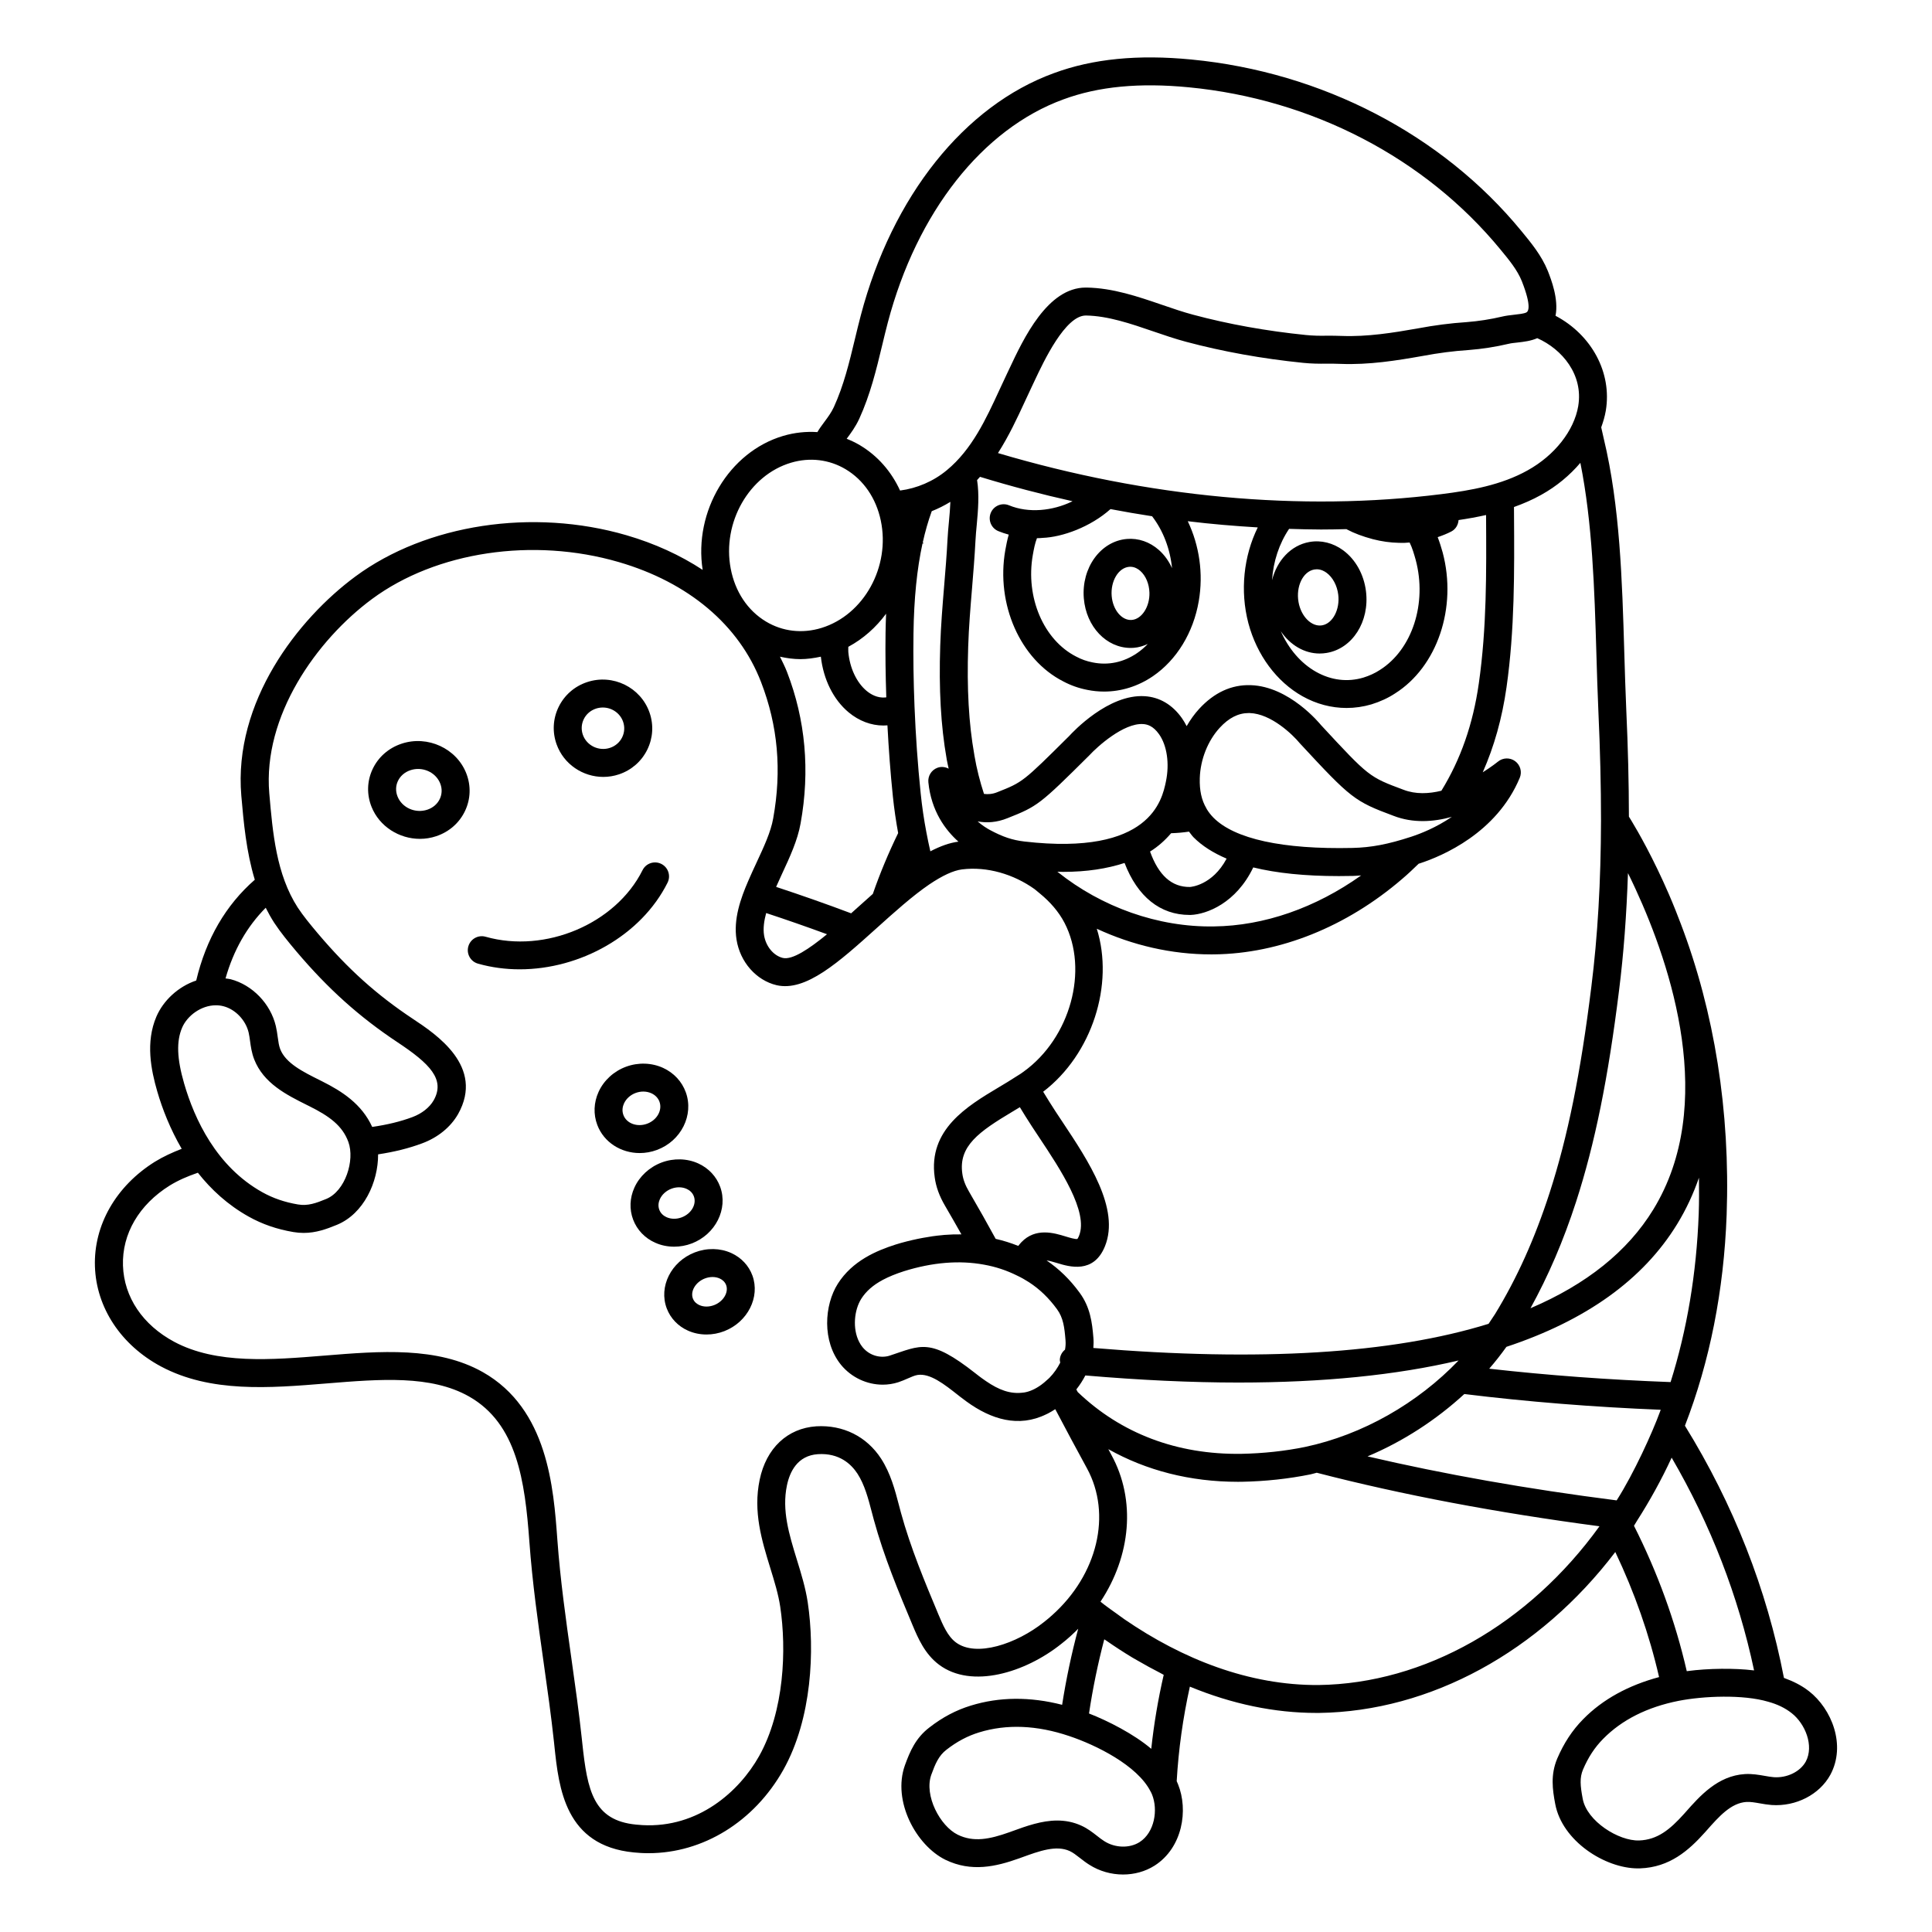 <?xml version="1.0" encoding="UTF-8"?>
<!-- Uploaded to: ICON Repo, www.svgrepo.com, Generator: ICON Repo Mixer Tools -->
<svg fill="#000000" width="800px" height="800px" version="1.1" viewBox="144 144 512 512" xmlns="http://www.w3.org/2000/svg">
 <g>
  <path d="m623.36 592.16c-1.93-1.52-4.172-2.613-6.598-3.5-4.531-23.508-13.348-45.969-26.238-66.828 6.582-17.008 10.316-35.781 11.055-55.879 0.977-27.512-3.258-53.793-12.141-77.117-0.449-1.199-0.902-2.371-1.363-3.512-0.582-1.43-1.152-2.863-1.77-4.269-4.18-9.676-8.238-16.703-9.836-19.348-0.199-0.332-0.34-0.562-0.426-0.699-0.082-0.129-0.133-0.215-0.184-0.293-0.059-0.102-0.121-0.199-0.18-0.301-0.016-9.027-0.242-18.32-0.703-28.379-0.219-4.973-0.371-10.047-0.523-15.164-0.562-19.047-1.145-38.742-5.426-56.57l-0.688-3.051c0.523-1.453 0.965-2.922 1.215-4.418 1.691-10.113-3.797-20.117-13.324-25.148 0.875-4.41-1.156-9.629-2.047-11.895-1.652-4.086-4.406-7.418-7.055-10.633-20.961-25.512-52.809-42.055-87.375-45.383-14.23-1.383-26.168-0.195-36.484 3.617-23.703 8.637-42.82 32.613-51.137 64.141-0.551 2.082-1.055 4.18-1.562 6.285-1.523 6.332-2.961 12.312-5.594 18.074-0.672 1.449-1.598 2.695-2.492 3.898-0.648 0.871-1.309 1.762-1.871 2.723-2.996-0.195-6.047 0.117-9.059 1.004-14.371 4.246-23.746 20.023-21.344 35.508-5.91-3.875-12.672-6.992-20.199-9.184-24.844-7.234-53.039-2.941-71.828 10.93-15.266 11.273-32.344 33.25-30.234 58.09 0.617 7.125 1.32 14.863 3.574 22.281-7.695 6.719-12.906 15.684-15.523 26.707-4.824 1.617-8.742 5.356-10.547 9.551-2.926 6.805-1.422 14.164 0.215 19.816 1.348 4.652 3.441 10.004 6.484 15.234-2.488 0.969-4.887 2.062-7.074 3.406-10.328 6.434-16.281 16.816-15.922 27.773 0.359 10.922 6.902 20.828 17.508 26.504 13.121 7.004 28.762 5.731 43.891 4.496 14.215-1.156 27.648-2.254 37.746 3.457 12.703 7.207 14.812 22.324 15.988 38.5 0.797 10.914 2.305 21.586 3.766 31.906 1.035 7.32 2.012 14.23 2.766 21.262l0.098 0.949c1.18 11.156 2.793 26.434 21.035 28.211l1.867 0.148c0.684 0.039 1.359 0.055 2.035 0.055 14.441 0 27.992-8.324 35.738-22.098 7.621-13.605 8.34-31.82 6.469-44.332-0.578-3.863-1.746-7.668-2.883-11.348-2.066-6.719-4.019-13.07-2.637-19.691 0.742-3.578 2.773-7.918 8.227-8.277 5.664-0.355 8.824 2.648 10.484 5.199 1.883 2.922 2.82 6.496 3.812 10.281l0.508 1.914c2.699 9.852 6.547 19.047 10.273 27.949 1.434 3.394 3.219 7.621 7.008 10.453 8.617 6.465 22.816 2.121 32.348-5.481 0.891-0.688 1.703-1.375 2.492-2.09 0.711-0.633 1.375-1.293 2.039-1.957-1.781 6.641-3.207 13.387-4.262 20.156-8.508-2.18-16.629-2.125-24.18 0.203-3.941 1.203-7.555 3.117-11.023 5.824-3.617 2.773-5.117 6.301-6.457 9.988-3.402 9.496 2.984 21.27 10.766 25.07 6.867 3.316 13.391 1.785 19.43-0.367l0.77-0.277c4.695-1.707 9.129-3.32 12.699-1.688 0.863 0.395 1.707 1.051 2.68 1.809 0.832 0.648 1.664 1.293 2.535 1.832 2.691 1.715 5.828 2.578 8.926 2.578 2.953 0 5.871-0.781 8.348-2.352 0.004-0.004 0.008-0.004 0.016-0.008 7.426-4.754 8.973-14.727 6.203-21.562-0.109-0.289-0.23-0.559-0.352-0.816 0.477-8.402 1.664-16.801 3.488-25.051 11.199 4.621 22.457 6.969 33.547 6.969h0.695c29.492-0.41 58.426-16.238 78.504-42.645 5.106 10.734 9.004 21.836 11.602 33.145-8.102 2.18-14.91 5.859-20.113 11.156-2.875 2.914-5.125 6.336-6.894 10.477-1.77 4.262-1.254 8.109-0.516 11.992 1.824 9.785 13.137 17.074 21.938 17.074 0.18 0 0.363-0.004 0.543-0.008 7.852-0.277 12.902-4.746 17.199-9.543l0.387-0.434c3.348-3.789 6.508-7.363 10.625-7.625 1.055-0.059 2.246 0.148 3.519 0.371 1.039 0.184 2.078 0.359 3.137 0.441 6.438 0.449 12.684-2.754 15.551-7.992 0.004-0.012 0.012-0.023 0.02-0.031 4.199-7.809 0.391-17.414-5.703-22.168zm-29.184-126.48c-0.582 15.816-3.102 30.75-7.453 44.586-16.543-0.609-32.645-1.809-48.066-3.547 1.625-1.863 3.133-3.805 4.562-5.793 21.082-6.988 36.25-17.82 45.254-32.543 2.43-3.973 4.316-8.086 5.766-12.277 0.035 3.18 0.055 6.359-0.062 9.574zm-21.109-59.227c1.223-9.738 1.988-20.016 2.359-31.062 0.262 0.527 0.523 1.062 0.793 1.621 0.438 0.871 0.828 1.773 1.25 2.656 9.367 20.312 21.664 57.09 4.684 84.848-6.832 11.168-17.762 19.863-32.559 26.18 4.711-8.547 8.719-17.82 12.098-28.258 4.981-15.395 8.488-32.66 11.375-55.984zm-10.254-139.8c3.188 15.914 3.738 33.43 4.242 50.438 0.152 5.156 0.305 10.262 0.527 15.277 0.473 10.336 0.703 19.855 0.703 29.086-0.043 16.25-0.883 30.668-2.566 44.082-2.828 22.848-6.242 39.695-11.07 54.621-3.922 12.109-8.648 22.609-14.461 32.109-0.543 0.852-1.117 1.703-1.699 2.559-25.645 7.941-60.684 10.062-104.74 6.402 0.07-0.891 0.094-1.781 0.016-2.66-0.328-4.144-0.855-8.184-3.668-12.004-2.555-3.5-5.434-6.281-8.742-8.535 0.621 0.074 1.488 0.293 2.832 0.703 3.141 0.957 9.672 2.953 12.652-4.492 4.004-9.949-4.445-22.648-11.23-32.855-1.293-1.941-2.512-3.769-3.543-5.445l-1.613-2.617c13.012-9.945 18.84-28.449 14.211-43.195 9.445 4.375 19.77 6.797 30.266 6.797 0.285 0 0.57 0 0.855-0.004 17.355-0.199 35.051-7.305 49.809-19.996 1.535-1.297 2.961-2.668 4.371-4.031 0.113-0.035 0.211-0.059 0.328-0.098 5.926-1.941 20.359-8.031 26.461-22.672 0.656-1.574 0.148-3.387-1.219-4.402-1.367-1.012-3.258-0.961-4.566 0.125-0.047 0.039-1.598 1.297-4.023 2.824 3.031-6.852 5.125-14.297 6.301-22.539 2.176-15.281 2.082-30.68 1.988-45.562l-0.012-2.203c2.461-0.879 4.887-1.922 7.227-3.231 4.086-2.269 7.57-5.188 10.367-8.48zm-32.273 237.89c-10.871 11.34-25.414 19.684-40.719 22.922-5.367 1.094-11.039 1.703-16.832 1.816-17.074 0.258-31.93-5.41-43.379-16.375-0.121-0.223-0.25-0.465-0.371-0.691 0.934-1.188 1.734-2.426 2.391-3.703 14.438 1.234 27.988 1.879 40.582 1.879 22.387-0.004 41.836-1.961 58.328-5.848zm-105.57 0.574c-0.715 1.395-1.633 2.766-2.844 4.004-0.027 0.027-0.059 0.051-0.086 0.078-0.102 0.105-0.203 0.215-0.324 0.305-0.051 0.039-0.102 0.086-0.152 0.125-0.008 0.004-0.012 0.008-0.02 0.012-0.004 0.004-0.008 0.012-0.012 0.02-0.039 0.035-0.082 0.066-0.117 0.102-0.477 0.445-0.969 0.855-1.473 1.223-1.508 1.102-3.106 1.824-4.559 2.043-0.039 0.004-0.074 0.004-0.113 0.008-3.543 0.504-6.602-0.723-9.965-3.019-1.652-1.129-2.481-1.824-2.848-2.106-12.051-9.469-14.379-7.379-22.723-4.641-2.09 0.664-5.113 0.223-7.148-2.254-0.348-0.43-0.645-0.895-0.898-1.391-1.824-3.535-1.312-8.488 0.559-11.438 1.266-1.992 3.106-3.621 5.723-5.016 1.57-0.836 3.418-1.59 5.59-2.289 7.535-2.352 14.652-2.938 21.176-1.742 3.125 0.559 5.992 1.5 8.859 2.93 1 0.469 2.035 1.051 3.078 1.723 2.816 1.824 5.25 4.16 7.438 7.156 1.668 2.273 1.988 4.836 2.258 8.242 0.07 0.805 0.023 1.637-0.133 2.484-0.754 0.605-1.277 1.496-1.371 2.535-0.023 0.312 0.059 0.605 0.105 0.906zm-12.574-66.57c0.633-0.379 1.258-0.758 1.875-1.129l1.488 2.422c1.07 1.73 2.336 3.637 3.676 5.652 5.516 8.297 13.074 19.66 10.523 26-0.23 0.574-0.434 0.82-0.438 0.84-0.492 0.145-2.172-0.367-3.176-0.676-2.961-0.902-7.914-2.414-11.699 1.574-0.289 0.301-0.535 0.633-0.797 0.949-1.941-0.777-3.934-1.406-5.984-1.871-2.199-4.035-4.504-8.129-7.055-12.504-1-1.695-1.582-3.258-1.785-4.793-1.031-7.285 4.363-11.082 13.371-16.465zm-9.461-167.32c0.27-0.281 0.52-0.574 0.777-0.863 8.145 2.492 16.324 4.641 24.508 6.465-0.059 0.027-0.113 0.066-0.168 0.094-5.098 2.453-11.434 3.141-16.652 0.988-1.887-0.781-4.059 0.121-4.836 2.012s0.121 4.059 2.016 4.836c0.891 0.367 1.812 0.664 2.746 0.922-0.391 1.367-0.672 2.766-0.91 4.121-2.527 14.328 3.957 28.965 15.352 34.773 1.992 1.062 4.148 1.82 6.375 2.25 1.48 0.301 2.965 0.449 4.449 0.449 4.551 0 9.035-1.398 12.969-4.09 6.281-4.301 10.699-11.547 12.125-19.879 1.258-7.293 0.152-14.754-2.914-21.176 6.211 0.758 12.395 1.273 18.547 1.641-3.731 7.586-4.738 16.789-2.488 25.379 2.254 8.457 7.481 15.512 14.336 19.363 3.672 2.059 7.668 3.109 11.688 3.109 2.203 0 4.414-0.32 6.578-0.953 2.336-0.719 4.461-1.707 6.258-2.891 11.207-7.062 16.523-22.758 12.633-37.363-0.395-1.406-0.82-2.769-1.32-4.066 1.242-0.418 2.457-0.895 3.613-1.496 1.184-0.617 1.828-1.789 1.918-3.031 2.418-0.355 4.856-0.789 7.289-1.336v0.129c0.094 15.293 0.184 29.734-1.918 44.477-1.547 10.875-4.832 20.18-9.922 28.465-3.336 0.816-6.832 0.98-10.043-0.262-9.129-3.402-9.129-3.402-21.863-17.141-0.34-0.418-8.406-10.258-18.633-10.578-5.102-0.164-9.684 1.961-13.672 6.301-1.246 1.359-2.34 2.906-3.297 4.559-0.375-0.734-0.781-1.438-1.238-2.09-2.512-3.574-5.922-5.598-9.859-5.844-9.613-0.625-19.074 9.492-19.996 10.512-12.34 12.258-12.34 12.258-19.113 14.934-1.215 0.496-2.391 0.594-3.5 0.449-1.047-3.207-1.93-6.598-2.543-10.215-0.008-0.082-0.023-0.168-0.035-0.25-1.453-8.141-1.98-17.484-1.609-28.57 0.16-5.102 0.598-10.375 1.02-15.469 0.344-4.172 0.688-8.352 0.906-12.555 0.066-1.371 0.207-2.832 0.348-4.336 0.352-3.781 0.688-7.949 0.082-11.773zm39.68 15.605c-6.953 0.59-12.062 7.648-11.391 15.738 0.625 7.531 6.004 13.141 12.418 13.141 0.27 0 0.539-0.008 0.809-0.031 1.324-0.098 2.559-0.488 3.727-1.016-0.871 0.895-1.801 1.711-2.809 2.398-3.598 2.465-7.664 3.328-11.793 2.488-1.555-0.301-2.973-0.797-4.387-1.551-8.629-4.398-13.457-15.715-11.484-26.918 0.277-1.578 0.57-3.102 1.098-4.457 0.496-0.004 1.012-0.02 1.512-0.078 5.231-0.207 12.656-2.879 17.98-7.629 3.68 0.699 7.356 1.336 11.023 1.898 2.957 3.844 4.785 8.695 5.285 13.758-0.836-1.859-2.012-3.508-3.484-4.816-2.418-2.144-5.426-3.188-8.504-2.926zm5.996 14.184c0.125 3.746-2.027 7.082-4.699 7.277-2.613 0.191-4.996-2.652-5.305-6.336-0.328-3.957 1.793-7.504 4.633-7.746 0.102-0.008 0.199-0.012 0.297-0.012 1.164 0 2.082 0.586 2.66 1.102 1.438 1.273 2.336 3.41 2.414 5.715zm45.113 16.172c0.605 0 1.215-0.051 1.832-0.152 6.856-1.129 11.441-8.312 10.441-16.355-0.555-4.461-2.754-8.414-6.039-10.84-2.672-1.973-5.856-2.758-8.949-2.207-4.949 0.875-8.617 4.953-9.906 10.133 0.32-4.953 1.883-9.695 4.519-13.613 2.832 0.082 5.664 0.172 8.477 0.172 2.25 0 4.488-0.047 6.723-0.102 0.047 0.023 0.113 0.07 0.156 0.094 1.902 1.008 4.133 1.844 6.844 2.57 2.32 0.602 4.68 0.93 6.926 0.969 0.934 0.043 1.883 0.012 2.816-0.086 0.715 1.418 1.227 3.242 1.609 4.598 3.066 11.508-0.902 23.766-9.5 29.184-1.273 0.836-2.762 1.523-4.383 2.023-4.195 1.238-8.516 0.711-12.5-1.523-4.019-2.258-7.293-6.082-9.363-10.77 2.457 3.629 6.215 5.906 10.297 5.906zm-1.426-22.262c0.223-0.039 0.441-0.059 0.652-0.059 1.098 0 2.004 0.484 2.609 0.93 1.633 1.203 2.789 3.371 3.09 5.793 0.488 3.941-1.477 7.668-4.297 8.133-2.746 0.465-5.559-2.32-6.234-6.184-0.723-4.141 1.191-8.086 4.18-8.613zm-26.73 65.754c-0.699-0.711-1.281-1.465-1.77-2.266-0.035-0.055-0.047-0.125-0.086-0.18-1.289-2.188-1.863-4.754-1.758-8.031 0.156-4.922 2.129-9.902 5.277-13.328 2.414-2.629 4.934-3.91 7.695-3.91 0.086 0 0.176 0 0.262 0.004 5.656 0.164 11.398 5.715 13.289 8.02 13.566 14.652 14.496 15.371 24.836 19.219 5.148 1.992 10.547 1.625 15.43 0.27-4.176 2.848-8.324 4.473-10.758 5.266-6.106 2-10.613 2.859-15.559 2.969-18.52 0.414-31.254-2.371-36.859-8.031zm3.496 10.867c-3.785 7.106-9.527 7.5-9.719 7.512-4.844 0.055-8.297-3.09-10.57-9.387 2.168-1.348 3.992-3.004 5.586-4.859 1.629-0.047 3.203-0.195 4.734-0.422 0.406 0.496 0.742 1.031 1.203 1.5 2.262 2.281 5.219 4.141 8.766 5.656zm-58.031-10.738c7.922-3.129 8.523-3.594 21.691-16.68 2.059-2.242 9.035-8.559 14.191-8.246 1.055 0.066 2.648 0.422 4.258 2.711 2.102 2.988 2.793 7.785 1.809 12.512-1.02 4.887-4.137 19.762-37.512 15.902-3.148-0.363-5.703-1.215-9.109-3.043-0.82-0.441-2.019-1.18-3.281-2.285 2.402 0.449 5.078 0.305 7.953-0.871zm14.68 14.246c6.301 0 11.676-0.848 16.305-2.363 3.434 8.922 9.422 13.777 17.227 13.777h0.309c4.258-0.172 12.039-3.141 16.57-12.594 6.191 1.516 13.695 2.297 22.684 2.297 1.23 0 2.496-0.016 3.781-0.043 0.719-0.016 1.418-0.086 2.125-0.129-12.074 8.586-25.684 13.359-39.016 13.512-14.809 0.25-29.77-5.129-41.418-14.445-0.023-0.02-0.047-0.035-0.066-0.051 0.488 0 1.016 0.039 1.5 0.039zm136.54-123.46c-1.105 6.539-6.242 13.07-13.418 17.055-6.965 3.898-15.094 5.332-22.844 6.301-37.25 4.684-77.773 0.906-117.52-10.883 2.859-4.465 5.074-9.207 7.117-13.633 0.629-1.359 1.25-2.707 1.883-4.035l0.707-1.496c2.438-5.184 8.129-17.289 13.57-17.289h0.066c5.82 0.094 11.891 2.176 17.762 4.188 2.867 0.98 5.828 2 8.715 2.766 9.754 2.609 20.211 4.492 31.074 5.59 2.164 0.219 4.164 0.246 6.231 0.219 1.199-0.004 2.469 0 3.746 0.055 7.481 0.285 14.773-0.879 21.637-2.098 4.367-0.812 8.129-1.301 12.242-1.578 3.562-0.277 7.117-0.832 10.582-1.648 0.691-0.168 1.488-0.246 2.301-0.332 1.695-0.191 3.602-0.414 5.289-1.16 6.633 2.941 12.238 9.711 10.855 17.98zm-193.82 8.609c1.016-1.367 2.281-3.066 3.281-5.231 2.934-6.426 4.527-13.039 6.062-19.434 0.492-2.051 0.984-4.098 1.52-6.129 7.699-29.18 25.086-51.262 46.527-59.078 9.262-3.422 20.125-4.465 33.223-3.195 32.621 3.141 62.641 18.707 82.594 42.992 2.293 2.777 4.457 5.398 5.664 8.391 2.652 6.75 1.715 8.043 1.16 8.301-0.648 0.305-1.992 0.457-3.184 0.586-1.137 0.125-2.25 0.262-3.199 0.492-3.082 0.727-6.258 1.219-9.402 1.465-4.371 0.297-8.398 0.816-13.027 1.68-6.434 1.141-13.277 2.234-20.004 1.984-1.344-0.059-2.676-0.062-4.008-0.062-1.855 0.047-3.723 0-5.531-0.18-10.469-1.059-20.531-2.867-29.91-5.379-2.637-0.699-5.348-1.629-8.219-2.613-6.418-2.199-13.055-4.477-20.043-4.586h-0.199c-10.137 0-16.469 13.473-20.266 21.547l-0.688 1.453c-0.648 1.355-1.285 2.734-1.926 4.125-3.578 7.754-7.277 15.773-13.922 21.262-3.582 2.988-8 4.836-12.41 5.402-2.316-5.051-5.949-9.211-10.637-12.008-1.133-0.676-2.316-1.227-3.516-1.711 0.023-0.023 0.043-0.047 0.059-0.074zm20.148 27.598c-0.043 0-0.047 0.043-0.066 0.07 0.664-3.019 1.469-5.812 2.406-8.402 1.707-0.68 3.359-1.508 4.938-2.473-0.066 1.723-0.219 3.516-0.387 5.289-0.152 1.621-0.301 3.203-0.371 4.668-0.211 4.113-0.551 8.215-0.891 12.309-0.43 5.188-0.871 10.551-1.039 15.84-0.383 11.523 0.168 21.316 1.688 29.93 0.008 0.062 0.016 0.121 0.023 0.18 0.141 0.855 0.359 1.652 0.523 2.492-0.906-0.473-1.969-0.609-2.969-0.242-1.586 0.582-2.578 2.168-2.41 3.848 0.766 7.637 4.496 12.637 7.965 15.734-2.305 0.293-4.75 1.164-7.438 2.559-0.391-1.695-0.742-3.363-1.051-5.027-0.645-3.363-1.152-6.82-1.508-10.277-0.797-7.723-1.328-15.418-1.637-23.035-0.004-0.074 0-0.145-0.008-0.215-0.258-6.465-0.359-12.879-0.266-19.184 0.121-9.215 0.922-17.109 2.402-23.895 0.016 0.043 0.031 0.094 0.09 0.094 0.172 0 0.172-0.262 0.004-0.262zm-38.902 91.234c0.5-1.121 1-2.238 1.52-3.359 2.059-4.426 4.188-9 4.969-13.484 2.519-13.922 1.309-27.418-3.598-40.109-0.539-1.398-1.223-2.719-1.867-4.055 1.773 0.395 3.578 0.648 5.41 0.648 1.801 0 3.613-0.266 5.422-0.648 0.68 6.012 3.312 11.367 7.356 14.742 2.734 2.281 5.973 3.5 9.223 3.5 0.355 0 0.711-0.02 1.066-0.047 0.332 6.246 0.789 12.531 1.441 18.836 0.336 3.269 0.82 6.531 1.398 9.715-2.57 5.281-4.824 10.688-6.711 16.121-1.324 1.172-2.641 2.352-3.949 3.527-0.586 0.527-1.195 1.074-1.801 1.617-6.59-2.484-13.242-4.816-19.879-7.004zm13.488 12.547c-4.738 3.887-9.195 6.867-11.703 6.281-2.461-0.59-4.512-3.062-4.981-6.019-0.289-1.809 0.008-3.848 0.559-5.879 5.375 1.766 10.754 3.648 16.125 5.617zm15.707-62.793c-0.078 0.012-0.156 0.039-0.234 0.047-2.152 0.195-3.906-0.848-4.996-1.758-2.644-2.207-4.453-6.07-4.832-10.297-0.039-0.469 0.008-0.91 0-1.371 3.949-2.117 7.336-5.148 10.012-8.77-0.07 1.668-0.121 3.367-0.145 5.117-0.082 5.606 0.008 11.301 0.195 17.031zm-25.215-62.176c4.965-1.469 10.098-0.852 14.441 1.738 4.758 2.84 8.066 7.664 9.316 13.586 2.582 12.23-4.457 24.996-15.695 28.465-5.086 1.57-10.324 0.965-14.738-1.691-4.859-2.926-8.176-7.91-9.34-14.035-2.316-12.184 4.871-24.773 16.016-28.062zm-139.24 117.95c0.672 1.352 1.418 2.684 2.254 3.984 1.742 2.637 3.762 5.082 5.856 7.574 8.406 9.926 16.668 17.348 26.785 24.066 8.633 5.723 12.723 9.879 9.613 15.406-1.086 1.898-3.141 3.519-5.641 4.449-3.168 1.184-6.688 2.031-10.648 2.602-2.781-6.094-8.008-9.445-13.328-12.109l-0.664-0.332c-4.391-2.191-8.934-4.457-10.379-8.156-0.352-0.898-0.496-1.961-0.664-3.191-0.133-0.984-0.273-1.969-0.504-2.941-1.398-5.914-6.211-10.902-11.969-12.41-0.461-0.121-0.906-0.133-1.363-0.211 2.121-7.496 5.703-13.754 10.652-18.73zm-22.148 31.758c1.355-3.156 5.039-5.914 8.945-5.914 0.676 0 1.359 0.082 2.035 0.262 3.133 0.82 5.863 3.68 6.637 6.949 0.176 0.738 0.27 1.492 0.375 2.242 0.203 1.48 0.434 3.16 1.102 4.879 2.481 6.359 8.586 9.406 13.973 12.094l0.66 0.328c5.203 2.602 8.746 5.098 10.332 9.492 1.738 4.812-0.797 12.988-5.871 15.078-2.75 1.133-4.894 1.898-7.484 1.461-3.527-0.594-6.621-1.656-9.469-3.25-12.191-6.809-17.988-19.418-20.707-28.797-1.922-6.629-2.086-11.203-0.527-14.824zm230.5 155.77c-0.672 0.605-1.344 1.176-2.125 1.781-7.269 5.793-17.977 9.391-23.332 5.375-2.184-1.633-3.422-4.566-4.617-7.391-3.629-8.676-7.383-17.645-9.953-27.027l-0.488-1.844c-1.094-4.184-2.227-8.504-4.758-12.43-3.816-5.871-10.07-8.988-17.168-8.57-7.664 0.508-13.277 5.805-15.012 14.164-1.773 8.484 0.559 16.059 2.812 23.383 1.102 3.574 2.141 6.953 2.637 10.262 1.688 11.297 1.102 27.641-5.606 39.609-5.258 9.355-16.133 19.078-30.879 18.27l-1.723-0.137c-11.273-1.102-12.902-8.898-14.246-21.609l-0.102-0.953c-0.762-7.16-1.797-14.457-2.793-21.516-1.441-10.199-2.934-20.746-3.711-31.41-1.004-13.797-2.523-34.645-19.727-44.41-12.082-6.832-27.293-5.594-42-4.394-14.059 1.145-28.602 2.328-39.797-3.648-8.367-4.481-13.32-11.844-13.594-20.211-0.273-8.406 4.258-16.148 12.418-21.23 2.273-1.395 4.769-2.461 7.434-3.371 3.504 4.441 7.898 8.52 13.465 11.629 3.598 2.012 7.473 3.348 11.848 4.09 0.949 0.16 1.855 0.23 2.727 0.23 3.266 0 6.043-1.008 8.812-2.148 7.109-2.926 10.941-11.312 10.91-18.672 4.297-0.648 8.16-1.605 11.691-2.926 4.148-1.543 7.516-4.281 9.496-7.734 7.086-12.609-5.781-21.141-11.961-25.238-9.641-6.402-17.184-13.188-25.219-22.672-2.016-2.398-3.809-4.57-5.312-6.844-5.68-8.832-6.625-19.738-7.535-30.281-1.734-20.391 12.441-40.555 27.254-51.496 16.992-12.551 42.652-16.387 65.352-9.773 18.492 5.383 31.887 16.676 37.719 31.805 4.469 11.57 5.523 23.387 3.211 36.148-0.617 3.543-2.449 7.484-4.391 11.656-0.758 1.633-1.52 3.266-2.211 4.883-2.023 4.668-3.973 10.168-3.109 15.574 0.945 5.926 5.195 10.773 10.605 12.066 7.738 1.785 16.461-6.062 26.559-15.148 4.652-4.188 9.469-8.52 13.906-11.543 3.551-2.391 6.394-3.695 8.688-3.992 6.629-0.828 13.703 1.266 19.262 5.254 0.457 0.391 0.918 0.77 1.387 1.148 2.664 2.18 4.949 4.769 6.504 7.746 6.492 12.496 1.562 30.539-10.848 39.465-0.484 0.367-1.004 0.715-1.695 1.125-0.004 0-0.008 0-0.008 0.004-0.004 0-0.004 0.004-0.008 0.008-0.027 0.016-0.047 0.031-0.078 0.047-1.555 1.023-3.199 2.004-4.844 2.984-8.328 4.981-18.695 11.18-16.91 23.824 0.336 2.508 1.23 4.973 2.731 7.527 1.523 2.613 2.965 5.125 4.348 7.59-1.504-0.027-3.027 0.031-4.562 0.148-0.172 0.012-0.352 0.043-0.527 0.059-1.703 0.148-3.426 0.398-5.168 0.727-0.453 0.082-0.906 0.168-1.359 0.266-1.918 0.406-3.852 0.879-5.816 1.492-5.106 1.641-11.457 4.305-15.332 10.402-3.57 5.644-4.231 15.219 0.859 21.484 2.762 3.363 6.875 5.25 11.035 5.254 1.387 0 2.777-0.207 4.129-0.641 0.852-0.277 1.676-0.633 2.496-0.992 1-0.438 1.859-0.816 2.621-0.941 3.328-0.512 7.09 2.469 10.742 5.344l0.461 0.363c0.035 0.027 0.066 0.051 0.102 0.078 0.555 0.43 1.113 0.852 1.684 1.262 6.535 4.746 13.785 6.973 21.121 3.371 0.152-0.074 0.305-0.133 0.453-0.215 0.648-0.34 1.289-0.711 1.914-1.129l0.047 0.047c2.769 5.277 5.57 10.488 8.375 15.629 6.633 12.16 2.828 28.176-9.289 38.965zm23.238 60.078c-2.648 1.68-6.481 1.59-9.352-0.238-0.68-0.422-1.301-0.918-1.926-1.406-1.176-0.918-2.504-1.957-4.16-2.707-2.133-0.977-4.273-1.359-6.391-1.359-4.144 0-8.195 1.469-11.914 2.82l-0.742 0.27c-5.363 1.91-9.523 2.691-13.688 0.68-4.731-2.312-8.988-10.438-7.035-15.891 1.051-2.891 1.953-5.059 4.019-6.641 2.769-2.16 5.602-3.664 8.668-4.602 7.277-2.242 15.301-1.918 23.855 0.973 7.219 2.406 18.043 7.809 21.531 14.617 0.156 0.27 0.293 0.539 0.434 0.895 1.625 4.016 0.688 10.031-3.301 12.59zm3.086-24.719c-0.016-0.012-0.027-0.02-0.043-0.031-4.582-3.887-11.438-7.379-16.453-9.328 0.984-6.594 2.34-13.176 4.043-19.656 0.164 0.117 0.336 0.211 0.5 0.324 2.305 1.602 4.625 3.113 6.965 4.523 0.484 0.293 0.973 0.551 1.457 0.832 1.91 1.113 3.824 2.16 5.75 3.144 0.363 0.184 0.719 0.414 1.082 0.59-1.492 6.465-2.594 13.02-3.301 19.602zm44.398-16.902c-18.527 0.137-36.168-6.906-51.449-17.383-0.695-0.477-1.379-1.004-2.07-1.496-1.082-0.773-2.164-1.523-3.238-2.344-0.371-0.277-0.727-0.582-1.094-0.867 8.047-12.133 9.445-26.91 2.898-38.879-0.273-0.504-0.547-1.031-0.82-1.535 10.078 5.656 21.664 8.648 34.32 8.648 0.355 0 0.715 0 1.07-0.008 6.262-0.121 12.383-0.781 18.219-1.969 0.547-0.113 1.078-0.301 1.621-0.426 22.547 5.84 47.738 10.598 74.93 14.188-18.754 25.992-46.348 41.68-74.387 42.07zm12.922-60.594c9.414-3.961 18.156-9.645 25.645-16.523 16.609 2.039 34.07 3.449 52.043 4.172l-0.203 0.559c-1.996 5.461-6.879 16.258-11.469 23.453-23.676-3.016-45.793-6.938-66.016-11.66zm70.605 18.391c0.293-0.441 0.543-0.926 0.832-1.371 3.242-5.047 6.527-10.969 9.094-16.559 0.02-0.043 0.043-0.078 0.062-0.121 10.336 17.77 17.668 36.684 21.84 56.379-0.078-0.008-0.141-0.012-0.219-0.02-4.809-0.594-11.855-0.555-17.523 0.211-0.031 0.004-0.066 0.004-0.098 0.012-3.027-13.195-7.723-26.129-13.988-38.531zm45.535 62.48c-1.484 2.691-4.969 4.398-8.492 4.144-0.805-0.062-1.605-0.211-2.41-0.352-1.57-0.273-3.332-0.582-5.266-0.469-7.18 0.453-11.914 5.809-15.715 10.113l-0.367 0.414c-3.797 4.234-7.117 6.894-11.93 7.066-5.422 0.176-13.832-5.109-14.938-11.027-0.668-3.535-0.828-5.598 0.066-7.746 1.402-3.289 3.102-5.879 5.348-8.156 4.941-5.031 11.672-8.422 20-10.074 6.648-1.297 17.117-1.723 23.723 0.234 2.465 0.676 4.5 1.66 6.219 3.016 3.613 2.824 5.984 8.652 3.762 12.836z"/>
  <path d="m320.91 377.91c0.914-1.832 0.172-4.055-1.66-4.969-1.836-0.914-4.059-0.172-4.969 1.66-7.098 14.215-25.758 22.129-41.594 17.645-1.965-0.559-4.016 0.586-4.574 2.555-0.559 1.969 0.586 4.016 2.555 4.574 3.602 1.02 7.32 1.504 11.051 1.504 16.051 0.004 32.207-8.977 39.191-22.969z"/>
  <path d="m303.88 349.89c1.391 0 2.805-0.223 4.188-0.691 3.293-1.113 5.945-3.434 7.469-6.531 1.508-3.066 1.727-6.543 0.613-9.781-2.316-6.738-9.746-10.383-16.547-8.125-3.348 1.109-6.031 3.453-7.562 6.59-1.516 3.113-1.707 6.633-0.535 9.902 1.895 5.297 6.981 8.637 12.375 8.637zm-5.18-15.293c0.648-1.332 1.797-2.328 3.234-2.805 0.602-0.199 1.215-0.293 1.816-0.293 2.371 0 4.59 1.469 5.387 3.793 0.465 1.363 0.375 2.82-0.258 4.109-0.645 1.312-1.781 2.301-3.191 2.777-2.938 0.992-6.18-0.539-7.215-3.422-0.488-1.375-0.41-2.852 0.227-4.16z"/>
  <path d="m267.6 349.02c-2.562-6.668-10.262-10.23-17.164-7.938-3.477 1.152-6.219 3.57-7.719 6.801-1.465 3.156-1.555 6.688-0.246 9.953 2.082 5.207 7.328 8.469 12.809 8.469 1.457 0 2.93-0.23 4.363-0.715 3.422-1.156 6.125-3.547 7.621-6.734 1.461-3.109 1.578-6.602 0.336-9.836zm-7.039 6.684c-0.629 1.344-1.797 2.359-3.289 2.863-3.176 1.074-6.723-0.488-7.918-3.484-0.539-1.348-0.512-2.801 0.086-4.082 0.633-1.359 1.812-2.383 3.332-2.891 0.672-0.223 1.355-0.328 2.031-0.328 2.551 0 4.961 1.5 5.879 3.894 0.516 1.336 0.469 2.766-0.121 4.027z"/>
  <path d="m318.11 448.74c6.402-2.387 9.824-9.246 7.629-15.289-1.031-2.836-3.148-5.117-5.961-6.422-3.027-1.406-6.613-1.531-9.848-0.344-3.25 1.191-5.91 3.621-7.297 6.664-1.293 2.832-1.414 5.953-0.34 8.785 1.75 4.621 6.309 7.438 11.234 7.438 1.512 0 3.066-0.266 4.582-0.832zm-8.895-9.23c-0.469-1.242-0.176-2.363 0.152-3.086 0.574-1.254 1.707-2.273 3.113-2.789 0.652-0.238 1.332-0.359 1.996-0.359 0.762 0 1.504 0.156 2.172 0.465 1.016 0.469 1.77 1.266 2.121 2.234 0.812 2.234-0.645 4.844-3.254 5.816-2.629 0.984-5.449-0.039-6.301-2.281z"/>
  <path d="m327.34 473.52c6.277-2.402 9.652-9.125 7.519-14.988-0.996-2.738-3.047-4.934-5.777-6.191-2.988-1.371-6.543-1.465-9.762-0.258-3.215 1.215-5.844 3.641-7.203 6.656-1.242 2.75-1.355 5.762-0.324 8.488 1.027 2.711 3.094 4.875 5.82 6.098 1.57 0.707 3.297 1.059 5.043 1.059 1.574 0.004 3.172-0.285 4.684-0.863zm-6.691-6.953c-0.648-0.289-1.512-0.867-1.926-1.961-0.422-1.117-0.152-2.148 0.148-2.816 0.559-1.234 1.676-2.246 3.062-2.769 0.66-0.25 1.348-0.375 2.019-0.375 0.715 0 1.414 0.145 2.031 0.43 0.648 0.297 1.504 0.883 1.906 1.988 0.758 2.086-0.676 4.57-3.203 5.535-1.355 0.523-2.832 0.512-4.039-0.031z"/>
  <path d="m337.8 476.07c-2.953-1.344-6.481-1.406-9.676-0.172-6.277 2.426-9.609 9.086-7.426 14.855 0.996 2.621 3 4.715 5.648 5.891 1.523 0.676 3.191 1.012 4.887 1.012 1.598 0 3.215-0.301 4.754-0.902 6.164-2.414 9.488-9.008 7.418-14.707-0.965-2.648-2.957-4.769-5.606-5.977zm-4.512 13.781c-1.34 0.527-2.773 0.535-3.938 0.016-0.586-0.262-1.359-0.773-1.727-1.738-0.734-1.938 0.719-4.375 3.168-5.32 0.672-0.258 1.367-0.387 2.035-0.387 0.676 0 1.324 0.129 1.906 0.395 0.586 0.266 1.355 0.789 1.711 1.766 0.695 1.914-0.75 4.328-3.156 5.269z"/>
 </g>
</svg>
